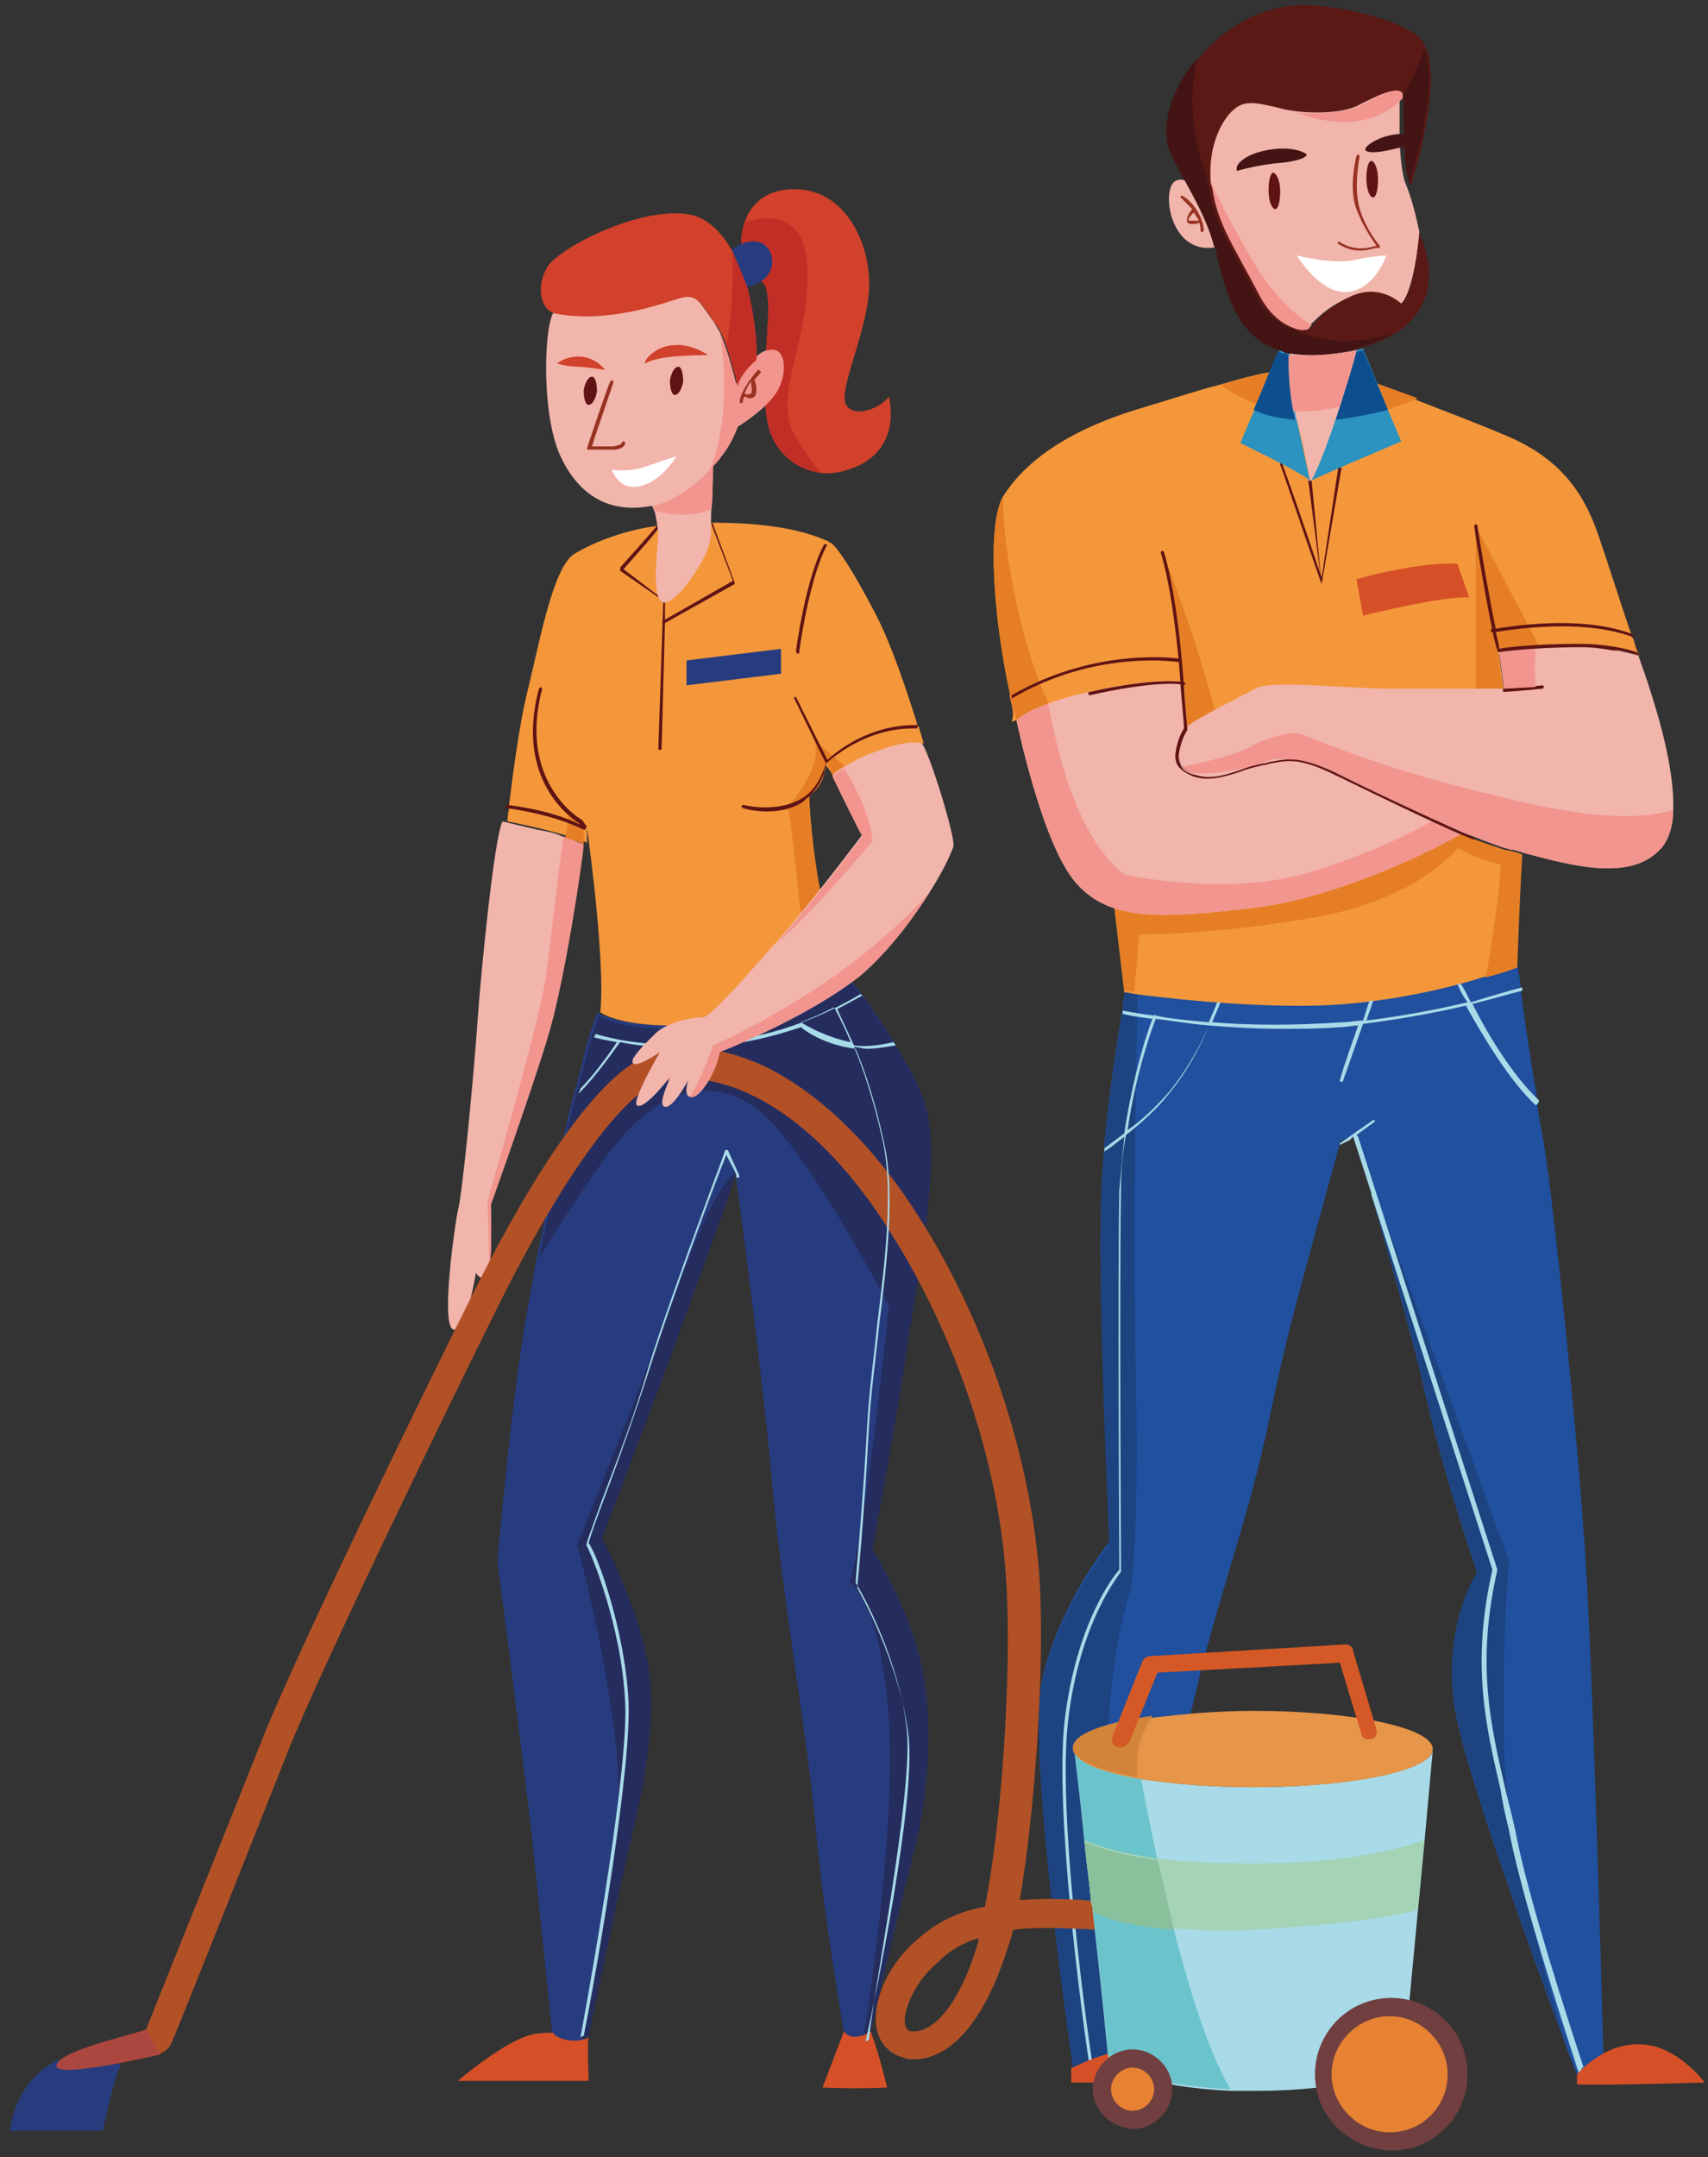<?xml version="1.0" encoding="utf-8"?>
<!-- Generator: Adobe Illustrator 28.1.0, SVG Export Plug-In . SVG Version: 6.00 Build 0)  -->
<svg version="1.1" id="Слой_1" xmlns="http://www.w3.org/2000/svg" xmlns:xlink="http://www.w3.org/1999/xlink" x="0px" y="0px"
	 viewBox="0 0 103 130" style="enable-background:new 0 0 103 130;" xml:space="preserve">
<rect x="0" y="0" width="103" height="130" fill="#333333" stroke="none"/>
<style type="text/css">
	.st0{fill:#F1B5AC;}
	.st1{fill:#F2958E;}
	.st2{fill:#20509E;}
	.st3{fill:#1D4380;}
	.st4{fill:#8A2F29;}
	.st5{fill:#273C7E;}
	.st6{fill:#252D5F;}
	.st7{fill:#F4973B;}
	.st8{fill:#E57E25;}
	.st9{fill:#A8DAE8;}
	.st10{fill:#D65027;}
	.st11{fill:#431413;}
	.st12{fill:#5A1915;}
	.st13{fill:#B25126;}
	.st14{fill:#AC473F;}
	.st15{fill:#6BC4CB;}
	.st16{fill:#E69549;}
	.st17{fill:#A4D3B6;}
	.st18{fill:#713F3F;}
	.st19{fill:#E78233;}
	.st20{fill:#601314;}
	.st21{fill:#983222;}
	.st22{fill:#FFFFFF;}
	.st23{fill:#2C92BF;}
	.st24{fill:#0D4F8E;}
	.st25{fill:#D3843B;}
	.st26{fill:#D55926;}
	.st27{fill:#D1412B;}
	.st28{fill:#C12E26;}
	.st29{fill:#8AC09C;}
</style>
<g>
	<g>
		<path class="st0" d="M85.6,14c0,0-0.3,3.7-1.2,4.4c0,0-1.1-1.2-2.9-0.5c-1.2,0.4-2,1.2-2.4,1.6c-0.2,0.2-0.3,0.4-0.3,0.4
			s-1.7,0.5-3.1-2.2c-1.4-2.6-2.5-4.1-2.8-6.4c0-0.3-0.1-0.6-0.1-0.9c0-1.8,0.8-3.3,1.4-3.9c0.7-0.7,1.4-0.5,2.7-0.1
			c0.3,0.1,0.7,0.1,1.1,0.2c0,0,0,0,0,0c1.3,0.1,3,0,3.8-0.4c1-0.6,2.5-1.3,2.6-0.7c0,0,0,0.1,0,0.2c0,0.4,0,1.3,0,2.2
			c0,1.1,0.1,2.3,0.3,3C85.2,12.1,85.4,13.1,85.6,14z"/>
		<path class="st1" d="M79.1,19.6c-0.2,0.2-0.3,0.4-0.3,0.4s-1.7,0.5-3.1-2.2c-1.4-2.6-2.5-4.1-2.8-6.4c0-0.3-0.1-0.6-0.1-0.9
			c0.8,1.8,2,4,3.1,5.8C76.7,17.5,77.7,18.7,79.1,19.6z"/>
		<path class="st1" d="M84.6,5.9c-0.8,0.9-2.8,2.2-6.4,0.9c1.3,0.1,3,0,3.8-0.4c1-0.6,2.5-1.3,2.6-0.7C84.6,5.7,84.6,5.8,84.6,5.9z"
			/>
	</g>
	<g>
		<path class="st0" d="M33,62.6c-1,3.3-3.4,10-3.4,10s0.1,2.8-0.1,3.9c0,0.1-0.1,0.2-0.1,0.3c-0.4,0.5-0.7-0.1-0.7-0.1
			s-0.6,3.8-1.4,3.4c-0.7-0.4,0.1-6.1,0.3-7.1c0.3-1,1-8.6,1.2-11.5c0.2-2.9,1-11,1.5-12c0,0,0.4,0.1,2.1,0.5
			c0.6,0.1,1.1,0.2,1.5,0.4c0.8,0.3,1.2,0.5,1.2,0.5C35.1,52.2,34,59.4,33,62.6z"/>
		<path class="st1" d="M33,62.6c-1,3.3-3.4,10-3.4,10s0.1,2.8-0.1,3.9c0-1.5-0.1-4-0.1-4.1c0-0.1,3-10.3,3.5-13.4
			c0.4-2.9,0.7-6.1,1.1-8.6c0.8,0.3,1.2,0.5,1.2,0.5C35.1,52.2,34,59.4,33,62.6z"/>
	</g>
	<path class="st2" d="M96.7,124l-1.3,0.8l-0.2,0.1l-0.1,0.1c0,0-0.3-0.7-0.7-1.8c-1.7-4.6-6.1-16.5-6.7-20.4c-0.7-4.9,1.4-8,1.4-8
		s-1.9-5.4-3.1-10.6c-0.7-3.2-2.3-8.7-3.3-12.2l0-0.1c-0.3-0.9-0.5-1.6-0.6-2.2v0c-0.2-0.8-0.4-1.3-0.4-1.3l-0.1,0l0,0l0,0l-0.2,0.1
		l-0.6,0.3c0,0,0,0.1,0,0.1c-3.1,11.3-3.1,11.2-4.3,16.8c-1.1,5.4-2.9,10.2-4.1,15.1c-0.6,2.5-2.1,8.6-3.4,13.9
		c-1.2,5.1-2.3,9.4-2.3,9.4l-0.8,0.1l-0.2,0l-1,0.2c0,0-2.7-18.3-1.9-22.9c0.9-4.6,4.1-8.6,4.1-8.6s-0.7-15-0.5-20.4
		c0-1.1,0.1-2.2,0.2-3.4c0-0.1,0-0.2,0-0.2c0.3-3.2,0.8-6.4,1.1-8.1c0-0.1,0-0.1,0-0.2c0.1-0.7,0.2-1.1,0.2-1.1s0.2,0,0.7,0.1
		c0.9,0.1,2.6,0.4,4.8,0.5c0.1,0,0.1,0,0.2,0c1.8,0.1,3.9,0.2,6,0.2c1,0,2-0.1,3-0.2c0.1,0,0.1,0,0.2,0c1.9-0.2,3.7-0.6,5.1-1
		c0.1,0,0.1,0,0.2,0c2.1-0.5,3.4-1,3.4-1s0.1,0.5,0.2,1.3c0,0.1,0,0.1,0,0.2c0.2,1.6,0.6,4.3,1,6.6c0,0.1,0,0.2,0,0.3
		c0.1,0.9,0.3,1.8,0.4,2.4c0.6,3.5,2.1,18.5,2.4,23.5C96,97.6,96.7,124,96.7,124z"/>
	<path class="st3" d="M69,114.9c-1.2,5.1-2.3,9.4-2.3,9.4l-0.8,0.1l-0.2,0l-1,0.2c0,0-2.7-18.3-1.9-22.9c0.9-4.6,4.1-8.6,4.1-8.6
		s-0.7-15-0.5-20.4c0-1.1,0.1-2.2,0.2-3.4c0-0.1,0-0.2,0-0.2c0.3-3.2,0.8-6.4,1.1-8.1c0-0.1,0-0.1,0-0.2c0.1-0.7,0.2-1.1,0.2-1.1
		s0.2,0,0.7,0.1c-0.1,4.4-0.3,14.3-0.1,23.4c0.2,9.5-0.3,12.5-0.3,12.5S64.7,106.3,69,114.9z"/>
	<path class="st4" d="M81.6,68.4L81.6,68.4L81.6,68.4C81.6,68.4,81.6,68.4,81.6,68.4z"/>
	<path class="st3" d="M94.4,123.1c-1.7-4.6-6.1-16.5-6.7-20.4c-0.7-4.9,1.4-8,1.4-8s-1.9-5.4-3.1-10.6c-0.7-3.2-2.3-8.7-3.3-12.2
		l0-0.1c-0.3-0.9-0.5-1.6-0.6-2.2l8.9,24.5c0,0-0.4,3.4-0.3,10.6C90.6,109.8,93,118.5,94.4,123.1z"/>
	<path class="st5" d="M55.4,99.7c0.9,3.4,0.7,8.1-0.3,11.9c-1,3.9-2.6,10.8-2.6,10.8c0,0-0.1,0-0.1,0.1c-0.1,0.1-0.2,0.1-0.3,0.1
		c0,0,0,0,0,0c-0.1,0-0.1,0-0.2,0.1c-0.8,0.3-1-0.2-1-0.2s-1.2-6.8-1.7-12.3c-0.5-5.5-2-13.8-2.6-20.4c-0.5-5.9-1.9-16.6-2.2-18.7
		c0-0.2,0-0.4,0-0.4s0,0.1-0.1,0.2c0,0,0,0,0,0c-0.4,1.1-2.3,6.3-3.5,9.7c-1.4,3.8-4.6,12.2-4.6,12.2s1.6,2.9,2.5,6.3
		c0.9,3.4,0.3,7.4-0.6,11.2c-0.9,3.8-2.7,12.5-2.7,12.5c-0.1,0-0.1,0-0.2,0.1c-0.1,0-0.1,0-0.2,0.1c0,0,0,0-0.1,0
		c-0.9,0.2-1.6-0.4-1.6-0.4s0,0,0-0.1c-0.1-0.9-0.7-6.8-1.2-11.6c-0.6-5.3-2.1-16.8-2.1-16.8s0.7-8.3,1.6-14
		c0.2-1.2,0.5-2.8,0.8-4.5c0.5-2.2,1-4.6,1.5-6.8c0.3-1.1,0.5-2.2,0.8-3.2c0-0.1,0.1-0.2,0.1-0.3c0.3-1.3,0.6-2.4,0.8-3.1
		c0-0.1,0-0.1,0.1-0.2c0.1-0.5,0.3-0.8,0.3-1c0,0,1.5,1.1,6.4,0.7c5.9-0.5,8.3-3.3,8.3-3.3s0-0.1-0.1-0.2c0,0,0,0,0,0
		s0.4,0.5,1.1,1.4l0.1,0.1c0.6,0.8,1.3,1.8,2,2.9c0,0,0.1,0.1,0.1,0.2c0.6,1,1.2,2,1.6,3c1.4,3.3-0.3,11-0.9,15.2
		c-0.6,4.2-2.1,12.2-2.1,12.2S54.5,96.3,55.4,99.7z"/>
	<path class="st6" d="M55.4,99.7c0.9,3.4,0.7,8.1-0.3,11.9c-1,3.9-2.6,10.8-2.6,10.8c0,0-0.1,0-0.1,0.1c-0.1,0.1-0.2,0.1-0.3,0.1
		c0,0,0,0,0,0c0.5-3.1,1.9-13.1,1.5-19c-0.5-7.1-2.3-8.2-2.3-8.2l-0.3,1c0.1-0.3,0.2-0.7,0.3-1.3c1-3.5,2.3-16.4,2.3-16.4
		s-4.2-8.1-7.2-11.2c-3-3-6.3-1.8-8.6,0.7c-1.6,1.7-3.9,5.4-5.3,7.6c0.5-2.2,1-4.6,1.5-6.8c0.3-1.1,0.5-2.2,0.8-3.2
		c0-0.1,0.1-0.2,0.1-0.3c0.3-1.3,0.6-2.4,0.8-3.1c0-0.1,0-0.1,0.1-0.2c0.1-0.5,0.3-0.8,0.3-1c0,0,1.5,1.1,6.4,0.7
		c5.9-0.5,8.3-3.3,8.3-3.3s0-0.1-0.1-0.2c0,0,0,0,0,0s0.4,0.5,1.1,1.4l0.1,0.1c0.6,0.8,1.3,1.8,2,2.9c0,0,0.1,0.1,0.1,0.2
		c0.6,1,1.2,2,1.6,3c1.4,3.3-0.3,11-0.9,15.2c-0.6,4.2-2.1,12.2-2.1,12.2S54.5,96.3,55.4,99.7z"/>
	<path class="st6" d="M40.9,80.5c-1.4,3.8-4.6,12.2-4.6,12.2s1.6,2.9,2.5,6.3c0.9,3.4,0.3,7.4-0.6,11.2c-0.9,3.8-2.7,12.5-2.7,12.5
		c-0.1,0-0.1,0-0.2,0.1c-0.1,0-0.1,0-0.2,0.1c0,0,0,0-0.1,0c0.8-3.5,2.4-11.1,2.3-15.5c-0.2-5.7-2.5-14.3-2.5-14.3
		s4.6-11.4,6.6-16.9c2-5.4,3-5.5,3-5.5C44,72,42.1,77.2,40.9,80.5z"/>
	<path class="st7" d="M49.8,46.1L49.8,46.1L49.8,46c0,0.2,0,0.3-0.1,0.5c0,0,0,0,0,0.1c-0.1,0.5-0.4,0.9-0.7,1.2c0,0,0,0,0,0
		c-0.1,0.1-0.2,0.2-0.2,0.2s0,0,0,0c0,0.3,0.1,2.3,0.5,4.8c0.4,2.3,1.2,4.7,1.4,5.4c0,0.1,0.1,0.2,0.1,0.2s-0.4,0.5-1.3,1.1
		c-1.3,0.8-3.5,1.9-7,2.2c-0.8,0.1-1.4,0.1-2,0.1c-3.3,0-4.3-0.8-4.3-0.8c0.3-2.8-0.6-9.7-0.8-11.1c0-0.1,0-0.2,0-0.2v0c0,0,0,0,0,0
		v1.1c0,0,0,0,0,0c-0.3-0.2-0.7-0.3-1.1-0.4c-1.6-0.5-3.7-0.9-3.7-0.9s0-0.3,0.1-0.8c0-0.1,0-0.1,0-0.2c0.2-1.6,0.6-4.8,1.1-6.8
		c0.7-2.8,1.5-7.4,2.8-8.3c1.3-0.8,3.3-1.5,5-1.7c0.1,0,0.1,0,0.2,0c0,0,0,0,0,0c1.1-0.1,2.2-0.2,3.1-0.2c0.1,0,0.1,0,0.2,0
		c4.2,0,6.1,0.8,6.8,1.1c0.1,0,0.1,0.1,0.1,0.1c0,0,0.1,0,0.1,0c0.4,0.3,1.3,1.6,2.7,4.3c1,1.9,2,5,2.5,6.6c0,0.1,0,0.1,0.1,0.2v0
		c0.2,0.6,0.3,1,0.3,1c-2.1,0.1-3.7,0.8-4.6,1.4c-0.5,0.3-0.8,0.5-0.8,0.6L49.8,46.1z"/>
	<path class="st8" d="M35.2,50.9c-0.3-0.2-0.7-0.3-1.1-0.4l0.2-1.5c0,0,0.8,0.2,0.9,1.1C35.2,50.3,35.2,50.6,35.2,50.9z"/>
	<path class="st8" d="M50.7,58.3c0,0.1,0.1,0.2,0.1,0.2s-0.4,0.5-1.3,1.1c-0.5-1.4-1.2-3.7-1.4-6.3c-0.4-4-0.6-4.7-0.6-4.7
		s2.2-2.3,1.6-4l2,1.7c-0.5,0.3-0.8,0.5-0.8,0.6l-0.4-0.8v0L49.8,46c0,0.2,0,0.3-0.1,0.5c0,0,0,0,0,0.1c-0.1,0.5-0.4,0.9-0.7,1.2
		c0,0,0,0,0,0c-0.1,0.1-0.2,0.2-0.2,0.2s0,0,0,0c0,0.3,0.1,2.3,0.5,4.8C49.7,55.1,50.5,57.6,50.7,58.3z"/>
	<path class="st7" d="M98.9,39.5c0,0-0.1,0-0.3-0.1c0,0-0.1,0-0.1,0c-0.2-0.1-0.6-0.2-1-0.2c-0.1,0-0.1,0-0.2,0
		c-0.7-0.1-1.5-0.2-2.4-0.2c-0.7,0-1.4,0-2,0.1c-1.4,0.1-2.5,0.3-2.5,0.3l0,0.1h0l0.3,2.2l0,0.1c0,0,0,0-0.1,0c-0.2,0-0.8,0-1.6,0
		c-1.4,0-3.4,0-5.5,0c-3.6,0-6.9-0.4-7.8,0c-0.5,0.2-1.5,0.8-2.5,1.3c-0.7,0.4-1.3,0.7-1.5,0.9c0,0-0.1,0.1-0.1,0.1
		c-0.1,0.1-0.3,0.5-0.4,1v0c-0.2,0.8-0.1,1.8,1.1,1.8c0.1,0,0.2,0,0.3,0c0,0,0,0,0,0c0.4,0,0.8-0.1,1.1-0.1c0,0,0,0,0,0
		c1.3-0.2,2.5-0.6,2.9-0.8c0,0,0,0,0,0c0.1,0,0.1,0,0.1,0s0,0,0.1,0c0,0,0,0,0,0c0.2,0,0.7,0,1.3,0.1c0.1,0,0.2,0,0.3,0
		c0.5,0.1,1,0.2,1.4,0.4c0.8,0.3,3.1,1.5,5.5,2.6c1.2,0.6,2.4,1.1,3.5,1.5c0.8,0.3,1.4,0.5,2,0.7c0.3,0.1,0.6,0.2,0.8,0.2
		c-0.2,3.5-0.3,6.8-0.3,6.8s-0.7,0.3-1.9,0.6c-2.2,0.7-6.1,1.6-10,1.7c-4.7,0.1-9.4-0.5-11-0.7c-0.4-0.1-0.6-0.1-0.6-0.1l-0.6-5.1
		c0,0,0,0,0.3-2.5v0c0.1-0.5,0.2-1.2,0.3-2c0.6-4.5,3-8.7,3-8.7s-1-0.3-4.2,0.4c-1.3,0.3-2.6,0.6-3.5,0.9c-1.3,0.4-2.1,0.7-2.1,0.7
		C61.2,43,61,42.5,60.9,42c0-0.1,0-0.1,0-0.2c-1-4.6-1.4-10.2-0.4-11.9c0,0,0,0,0,0c0,0,0,0,0,0c1.2-1.9,3.6-3.9,8.3-5.3
		c2-0.6,3.5-1.1,4.7-1.4c1.7-0.5,2.9-0.8,4-0.9l3.8,0.3c0,0,1.9,0.7,4.1,1.5c1.8,0.7,3.9,1.5,5.3,2.1c3.2,1.3,4.7,3.3,5.6,5.8
		c0.6,1.7,1.5,4.6,2.1,6.3c0,0.1,0,0.1,0.1,0.2v0c0.1,0.4,0.2,0.7,0.3,0.9C98.8,39.4,98.9,39.5,98.9,39.5z"/>
	<path class="st8" d="M85.5,24c-5.9,2.6-10.3,0.3-11.9-0.8c1.7-0.5,2.9-0.8,4-0.9l3.8,0.3C81.4,22.5,83.3,23.2,85.5,24z"/>
	<path class="st8" d="M63.4,42.7c-1.3,0.4-2.1,0.7-2.1,0.7C61.2,43,61,42.5,60.9,42c0-0.1,0-0.1,0-0.2c-1-4.6-1.4-10.2-0.4-11.9
		c0,0,0,0,0,0C60.4,33,61.7,39.5,63.4,42.7z"/>
	<path class="st8" d="M91.8,51.5c-0.2,3.5-0.3,6.8-0.3,6.8s-0.7,0.3-1.9,0.6c0.4-2.2,0.9-5.7,0.9-6.8c0,0-1.4-0.3-2.6-1
		c0,0-2.3,3.1-8.7,4.2c-6.4,1.1-10.5,1-10.5,1l-0.3,3.5c-0.4-0.1-0.6-0.1-0.6-0.1l-0.6-5.1c0,0,0,0,0.3-2.5v0
		c5-0.5,15.6-1.4,15.9-1.4c0.1,0,0.9-0.8,1.8-1.7c1.2,0.6,2.4,1.1,3.5,1.5c0.8,0.3,1.4,0.5,2,0.7C91.3,51.3,91.6,51.4,91.8,51.5z"/>
	<path class="st8" d="M89,41.6c0-0.9,0-2,0-3.2c0-4,0-6.7,0-6.7l3.8,7.2c-1.4,0.1-2.5,0.3-2.5,0.3l0,0.1h0l0.3,2.2l0,0.1
		c0,0,0,0-0.1,0C90.4,41.6,89.8,41.6,89,41.6z"/>
	<path class="st8" d="M70.2,33.6c0.2,0.2,2.7,7.2,3.2,9.9l-3.2,2.1l1.4-1.7c0,0-0.1-2.2-0.4-4.8C70.7,36.6,70.2,33.6,70.2,33.6z"/>
	<g>
		<path class="st9" d="M92.8,66.3c-1.6-1.5-3.1-4-4-5.8c1.2-0.3,2.2-0.6,3-0.8c0-0.1,0-0.1,0-0.2c-0.8,0.2-1.8,0.5-3.1,0.9
			c-0.2-0.4-0.4-0.8-0.6-1.1c-0.1,0-0.1,0-0.2,0c0.1,0.3,0.3,0.7,0.6,1.1c-1.7,0.4-3.7,0.8-6.1,1.1c0.2-0.6,0.4-1.1,0.4-1.2
			c-0.1,0-0.1,0-0.2,0c-0.1,0.2-0.2,0.6-0.4,1.2c-0.4,0-0.8,0.1-1.2,0.1c-2.9,0.2-5.6,0.2-7.9,0c0.2-0.5,0.4-0.9,0.5-1.2
			c-0.1,0-0.1,0-0.2,0c-0.1,0.3-0.3,0.7-0.5,1.2c-1.2-0.1-2.3-0.2-3.2-0.4c0,0-0.1-0.1-0.1,0c0,0,0,0,0,0c-0.8-0.1-1.4-0.2-1.9-0.3
			c0,0.1,0,0.1,0,0.2c0.4,0.1,1,0.2,1.8,0.3c-0.3,0.7-1.2,3.5-1.7,6.9c-0.4,0.3-0.8,0.6-1.2,0.9c0,0.1,0,0.2,0,0.2
			c0.3-0.2,0.7-0.5,1.2-0.9c-0.1,1-0.2,2.1-0.3,3.2c-0.1,5.3,0,22.1,0,22.9c-0.3,0.3-2.6,3.2-3.3,9.1c-0.6,5.4,1,17.5,1.5,20.8
			l0.2,0c-0.5-3.2-2.1-15.3-1.5-20.7c0.7-6.2,3.2-9,3.2-9.1c0,0,0,0,0-0.1c0-0.2-0.1-17.5,0-22.9c0-1.2,0.1-2.3,0.3-3.3
			c0.9-0.7,1.9-1.6,2.6-2.5c1-1.2,1.9-2.8,2.4-4.1c1.3,0.1,2.8,0.2,4.3,0.2c1.2,0,2.4,0,3.6-0.1c0.4,0,0.8-0.1,1.1-0.1
			c-0.3,0.9-0.8,2.2-1.1,3.3c0,0,0,0.1,0.1,0.1c0,0,0,0,0,0c0,0,0.1,0,0.1-0.1c0.3-0.8,0.8-2.3,1.2-3.4c2.4-0.3,4.5-0.7,6.2-1.1
			c1,1.8,2.6,4.5,4.2,6C92.8,66.5,92.8,66.4,92.8,66.3z M70.5,65.8c-0.7,0.8-1.6,1.7-2.5,2.3c0.5-3.5,1.5-6.2,1.7-6.7
			c0.9,0.1,2,0.3,3.2,0.4C72.4,63,71.5,64.6,70.5,65.8z"/>
		<path class="st9" d="M95.4,124.8l-0.2,0.1c0-0.1-0.1-0.2-0.1-0.3c-2.2-6.8-3.6-11.6-4.1-14.3c-0.2-0.8-0.4-1.7-0.5-2.4
			c-0.9-3.9-1.8-7.6-0.5-13.3l-7.3-22.6l0-0.1l-1.1-3.4l0,0c0,0,0,0,0,0l-0.2,0.2L80.8,69c0,0,0,0,0,0c0,0,0,0,0,0c0,0,0,0,0,0
			c0,0,0-0.1,0-0.1l2-1.4c0,0,0.1,0,0.1,0c0,0,0,0.1,0,0.1l-1.1,0.8c0,0,0,0,0.1,0.1l8.4,26.1c0,0,0,0,0,0
			c-1.3,5.7-0.4,9.4,0.5,13.3c0.2,0.8,0.4,1.6,0.6,2.5c0.5,2.7,1.9,7.5,4.1,14.2C95.3,124.6,95.4,124.7,95.4,124.8z"/>
	</g>
	<path class="st5" d="M3.9,124c-1,0.3-2.9,1.5-3.3,4.4h5.6c0,0,0.6-3,1.1-4L3.9,124z"/>
	<path class="st0" d="M88.2,50.2c-0.6,0.4-6.9,3.8-12.5,4.5c-5.9,0.7-8.9,0.8-10.9-1.6c-2-2.4-3.5-9.7-3.5-9.7s0.3-0.4,1.9-1
		c0.6-0.2,1.4-0.5,2.5-0.7c3.8-0.9,5.7-0.6,5.7-0.6c0,0.7,0.1,1.7,0.2,2.7c-0.3,0.4-1.3,2.8,0.7,2.8c1.9,0,4.6-0.9,4.6-0.9
		s1.6,0,3.1,0.6c0,0,0,0,0,0c0.9,0.4,3.7,1.8,6.5,3.1C87,49.7,87.7,50,88.2,50.2z"/>
	<path class="st0" d="M100.9,48.8c0,1-0.3,1.9-0.8,2.4c-1.8,1.9-5.2,1-8.2,0.2c-0.3-0.1-0.6-0.2-0.8-0.2c-0.8-0.2-1.7-0.6-2.8-1
		c-3.2-1.4-7.2-3.4-8.3-3.9c0,0,0,0,0,0c0,0,0,0,0,0c-1.5-0.6-3.1-0.6-3.1-0.6s-2.6,1-4.6,0.9c-0.5,0-0.8-0.2-1-0.4
		c-0.5-0.7,0.1-2.1,0.3-2.4c0.3-0.4,3.2-1.8,4.1-2.3c0.9-0.5,4.2-0.1,7.8,0c3.6,0,7.2,0,7.2,0l0-0.1v0l-0.3-2.2c0,0,1-0.1,2.2-0.2
		c0.7-0.1,1.5-0.1,2.2-0.1c2.1,0,3.9,0.6,4,0.6v0C99.8,42.3,101,46.1,100.9,48.8z"/>
	<path class="st10" d="M33.4,122.6c0,0,0,0,0-0.1c-0.4,0-0.8,0-1.3,0.1c-1.7,0.4-4.5,2.8-4.5,2.8l7.9,0c0,0-0.1-2.4,0-2.6
		C34.3,123.3,33.4,122.6,33.4,122.6z"/>
	<path class="st10" d="M50.9,122.4l-1.3,3.4c0,0,1.9,0.1,3.9,0c0,0-0.5-2.1-1-3.4c0,0,0,0-0.1,0.1C51.2,123.1,50.9,122.4,50.9,122.4
		z"/>
	<path class="st0" d="M70.9,10.9c-0.9,0.4-0.4,4.5,2.4,4c-0.4-1.5-1.2-2.9-1.8-4C71.3,10.8,71.1,10.8,70.9,10.9z"/>
	<path class="st11" d="M74.6,10.3c-0.2-0.4,0.6-1.1,2.1-1.3c1.5-0.2,2.1,0.3,2.1,0.3s0.1,0.3-1.4,0.5C75.9,9.9,74.6,10.3,74.6,10.3z
		"/>
	<path class="st11" d="M82.4,9.1c-0.4-0.2,1.1-1.2,2.5-1v0.7C85,8.7,82.9,9.4,82.4,9.1z"/>
	<path class="st10" d="M64.7,124.6c0,0,2.2-1.2,4.2-1.1c2,0.1,2.8,2,2.8,2l-7.1,0V124.6z"/>
	<path class="st10" d="M95.1,125c0,0,1.6-1.9,3.8-1.8c2.2,0,3.9,2.3,3.9,2.3s-7.1,0.2-7.7,0.1V125z"/>
	<path class="st12" d="M85.6,14c0.7,1.8,1.1,3.9-0.9,5.7c-0.2,0.2-0.4,0.3-0.6,0.4c-0.6,0.4-1.4,0.7-2.2,0.9
		c-1.4,0.4-2.9,0.5-4.1,0.3c-0.1,0-0.2,0-0.3-0.1c-0.1,0-0.2-0.1-0.3-0.1c-0.2-0.1-0.3-0.1-0.5-0.2c-1.9-0.9-2.6-2.9-3.2-5.4
		c0-0.2-0.1-0.5-0.2-0.7c-0.4-1.5-1.2-2.9-1.8-4c-0.3-0.5-0.5-0.9-0.7-1.3c-0.7-1.3-0.5-3.6,1.5-6h0c0,0,0,0,0,0
		c2-2.3,4.1-3.1,6.2-3.2C80.5,0.3,83.7,1,85.3,2c0.3,0.2,0.5,0.5,0.7,0.9c0.6,1.5,0.1,4-0.1,5.1c-0.1,0.6-0.3,1.4-0.5,2.1
		c-0.2,0.6-0.3,1.1-0.3,1.1c-0.5-1.5-0.3-4.8-0.4-5.4C84.5,5,83,5.8,82,6.3c-1,0.6-3.5,0.6-4.9,0.2c-1.3-0.3-2-0.5-2.7,0.1
		c-0.7,0.6-1.5,2.1-1.4,4.1v0c0,0.2,0,0.4,0.1,0.6c0.3,2.2,1.4,3.7,2.8,6.4c0.7,1.4,1.6,1.9,2.2,2.1c0,0,0,0,0,0
		c0.5,0.2,0.9,0,0.9,0s0.9-1.3,2.6-2c1.7-0.7,2.9,0.5,2.9,0.5C85.3,17.7,85.6,14,85.6,14z"/>
	<polygon class="st5" points="41.4,39.8 41.4,41.3 47.1,40.6 47.1,39.1 	"/>
	<path class="st10" d="M81.8,34.9l0.4,2.2c0,0,4.8-1.2,6.4-1.1l-0.7-2C87.8,33.9,85.4,33.9,81.8,34.9z"/>
	<g>
		<path class="st13" d="M55.1,124.1c-0.2,0-0.4,0-0.6-0.1c-0.8-0.2-1.4-0.8-1.6-1.6c-0.4-1.6,0.6-4,2.4-5.5c1.2-1.1,2.5-1.7,4.1-2
			c1-5.1,1.6-13.8,1.3-19.3C60.3,88,57.4,79.7,53,73.2c-4.8-7.1-10.2-9-13.4-7.9c-2.2,0.8-6,6.1-9.9,14.1
			c-2.1,4.2-10.3,21-12.4,26.3c-2.1,5.3-6.9,17.4-7,17.5c-0.2,0.4-0.7,0.7-1.1,0.5c-0.4-0.2-0.7-0.7-0.5-1.1c0-0.1,4.9-12.2,7-17.5
			c2.1-5.4,10.4-22.3,12.5-26.5c3-6.1,7.4-13.7,10.9-15c2.1-0.8,4.7-0.5,7.3,0.8c2.9,1.5,5.7,4.1,8.2,7.7c4.6,6.7,7.6,15.4,8.1,23.2
			c0.3,5.4-0.3,13.9-1.2,19.2c1.4-0.1,3.1-0.1,5,0.1c0.5,0,0.8,0.4,0.8,0.9c0,0.5-0.4,0.8-0.9,0.8c-2.2-0.1-3.9-0.2-5.3,0
			c-0.1,0.4-0.2,0.7-0.3,1C58.9,123.3,56.4,124.1,55.1,124.1z M59,116.8c-1,0.3-1.8,0.8-2.5,1.5c-1.5,1.3-2.1,3.1-1.9,3.8
			c0.1,0.2,0.2,0.3,0.3,0.3c1.2,0.2,2.9-1.3,4.1-5.4C59,116.9,59,116.8,59,116.8z"/>
	</g>
	<path class="st14" d="M8.8,122.3c-0.7,0.3-5.4,1.3-5.4,2.2c0,0.8,6.3-0.7,6.3-0.7L8.8,122.3z"/>
	<path class="st9" d="M86.4,105.5l-0.5,5.5l-0.4,4.2l-0.8,8.5c0,1.3-4,2.3-8.9,2.3c-0.5,0-1,0-1.6,0c-4.2-0.2-7.4-1.1-7.4-2.3
		c0,0-0.4-4.1-0.9-8.5c0-0.2,0-0.3-0.1-0.5c-0.1-1.3-0.3-2.5-0.4-3.7c-0.3-3-0.6-5.4-0.6-5.4c0.2,0.6,1.7,1.2,4,1.6
		c1.9,0.3,4.2,0.5,6.8,0.5C81.4,107.7,86.2,106.7,86.4,105.5z"/>
	<path class="st15" d="M74.2,125.9c-4.2-0.2-7.4-1.1-7.4-2.3c0,0-0.4-4.1-0.9-8.5c0-0.2,0-0.3-0.1-0.5c-0.1-1.3-0.3-2.5-0.4-3.7
		c-0.3-3-0.6-5.4-0.6-5.4c0.2,0.6,1.7,1.2,4,1.6C69.9,113.1,71.9,122,74.2,125.9z"/>
	<path class="st16" d="M86.4,105.4c0,1.3-4.8,2.3-10.8,2.3c-2.6,0-5-0.2-6.9-0.5c-2.2-0.4-3.6-0.9-3.9-1.6c0-0.1,0-0.1,0-0.2
		c0-0.8,1.9-1.5,4.8-1.9c1.7-0.2,3.8-0.4,6-0.4C81.5,103.1,86.4,104.1,86.4,105.4z"/>
	<path class="st17" d="M85.9,110.9l-0.4,4.2c-1.5,0.4-4.6,0.9-10.1,1.2c-1.8,0.1-3.3,0-4.6-0.1c-2.4-0.2-4-0.6-4.9-1.1
		c0-0.2,0-0.3-0.1-0.5c-0.1-1.3-0.3-2.5-0.4-3.7c0.9,0.4,2.3,0.8,4.4,1.1c1.5,0.2,3.5,0.3,5.8,0.3C80.9,112.3,84.2,111.5,85.9,110.9
		z"/>
	<path class="st18" d="M79.3,125c0-2.5,2-4.6,4.6-4.6c2.5,0,4.6,2,4.6,4.6c0,2.5-2,4.6-4.6,4.6C81.3,129.5,79.3,127.5,79.3,125z"/>
	<path class="st19" d="M83.8,128.5c-1.9,0-3.5-1.6-3.5-3.5c0-1.9,1.6-3.5,3.5-3.5c1.9,0,3.5,1.6,3.5,3.5
		C87.3,126.9,85.8,128.5,83.8,128.5z"/>
	<path class="st18" d="M65.9,125.9c0-1.3,1.1-2.4,2.4-2.4c1.3,0,2.4,1.1,2.4,2.4c0,1.3-1.1,2.4-2.4,2.4
		C67,128.2,65.9,127.2,65.9,125.9z"/>
	<path class="st19" d="M68.3,127.2c-0.7,0-1.3-0.6-1.3-1.3c0-0.7,0.6-1.3,1.3-1.3c0.7,0,1.3,0.6,1.3,1.3
		C69.6,126.6,69,127.2,68.3,127.2z"/>
	<g>
		<path class="st20" d="M49.9,32.8c-1.1,2-1.7,6.4-1.7,6.5c0,0,0,0.1-0.1,0.1h0c0,0-0.1-0.1-0.1-0.1c0-0.2,0.6-4.5,1.7-6.5
			C49.8,32.8,49.9,32.8,49.9,32.8z"/>
	</g>
	<g>
		<path class="st20" d="M40.1,36.2l0,1.1l0,0.2l-0.2,7.6c0,0,0,0.1-0.1,0.1c0,0,0,0,0,0c0,0-0.1,0-0.1-0.1l0.3-8.9l-2.6-1.8
			c0,0,0,0,0-0.1c0,0,0,0,0-0.1c0.7-0.8,1.8-2,2.2-2.5c0.1,0,0.1,0,0.2,0c-0.3,0.5-1.5,1.8-2.2,2.6L40.1,36.2
			C40.1,36.2,40.1,36.2,40.1,36.2z"/>
	</g>
	<g>
		<path class="st20" d="M40,37.6C40,37.6,39.9,37.6,40,37.6c-0.1-0.1-0.1-0.1,0-0.2l4.2-2.4l-1.3-3.4c0,0,0-0.1,0-0.1
			c0,0,0.1,0,0.1,0.1l1.3,3.5c0,0,0,0.1,0,0.1L40,37.6C40,37.6,40,37.6,40,37.6z"/>
	</g>
	<path class="st9" d="M54.7,104.4c-0.4-4.3-2.8-8.6-3.1-9c0-0.4,0.4-4.2,0.7-9.6c0.1-1.9,0.4-4,0.6-6c0.5-4,1-8.2,0.3-11.2
		c-0.5-2.2-1.1-4.1-1.7-5.5c0.3,0,0.5,0.1,0.8,0.1c0.5,0,1.1-0.1,1.7-0.2c0-0.1-0.1-0.1-0.1-0.2c-0.9,0.2-1.7,0.3-2.4,0.2
		c-0.5-1.1-0.9-1.9-1-2.2c0.6-0.3,1.1-0.6,1.5-0.8l-0.1-0.1c-1.5,0.9-4.2,2.3-7.8,2.8c-4.1,0.6-6.9,0-8.2-0.4c0,0.1,0,0.1-0.1,0.2
		c0.3,0.1,0.8,0.2,1.4,0.3c-0.2,0.3-1.2,1.8-2.2,2.8c0,0.1-0.1,0.2-0.1,0.3c1.2-1.2,2.4-3,2.5-3.1c0.9,0.2,2,0.3,3.4,0.3
		c1,0,2.1-0.1,3.4-0.2c1.5-0.2,2.9-0.6,4.1-1c0.2,0.2,1.5,1.1,3.3,1.3c0.6,1.4,1.2,3.3,1.7,5.6c0.7,3,0.2,7.2-0.3,11.2
		c-0.2,2-0.5,4.1-0.6,6c-0.3,5.7-0.7,9.6-0.7,9.6c0,0,0,0,0,0.1c0,0,2.6,4.5,3.1,9c0.4,4-2,15.7-2.6,18.3c0.1,0,0.1,0,0.2-0.1
		C52.7,119.8,55,108.4,54.7,104.4z M48.3,61.6c0.8-0.3,1.4-0.6,2-0.9c0.1,0.2,0.5,0.9,1,2.1C49.8,62.5,48.6,61.8,48.3,61.6z"/>
	<g>
		<path class="st9" d="M44.6,70.9C44.6,71,44.6,71,44.6,70.9c-0.1,0.1-0.2,0.1-0.2,0c0,0,0-0.1,0-0.1c0,0,0,0,0,0
			c-0.1-0.3-0.4-0.8-0.6-1.2c-0.5,1.2-3.2,8.4-4.6,12.8c-0.9,2.8-2,5.9-2.8,8c-0.5,1.3-0.9,2.5-0.9,2.6c0.5,0.6,2.2,5.3,2.4,9.5
			c0.2,4-1.9,16.2-2.7,20.2c-0.1,0-0.1,0-0.2,0.1c0.7-3.8,2.9-16.2,2.7-20.2c-0.2-4.6-2.1-9.1-2.3-9.4c0,0,0,0,0,0
			c-0.1-0.1,0-0.3,0.9-2.8c0.8-2.1,2-5.2,2.8-8c1.5-4.8,4.6-12.9,4.6-13c0,0,0-0.1,0.1-0.1c0,0,0.1,0,0.1,0
			C44,69.6,44.5,70.6,44.6,70.9z"/>
	</g>
	<g>
		<path class="st20" d="M79.7,35.2C79.7,35.2,79.6,35.2,79.7,35.2c-1-2.8-2.4-7-2.5-7.2c0,0,0-0.1,0-0.1c0,0,0.1-0.1,0.1,0
			c0,0,0.1,0.1,2.4,6.9l1-6.6c0,0,0-0.1,0.1-0.1c0,0,0.1,0.1,0.1,0.1L79.7,35.2C79.8,35.2,79.8,35.2,79.7,35.2
			C79.7,35.2,79.7,35.2,79.7,35.2z"/>
	</g>
	<g>
		<path class="st20" d="M79.7,35.2C79.7,35.2,79.6,35.2,79.7,35.2L78.9,29c0,0,0-0.1,0.1-0.1c0,0,0.1,0,0.1,0.1L79.7,35.2
			C79.8,35.2,79.8,35.2,79.7,35.2C79.7,35.2,79.7,35.2,79.7,35.2z"/>
	</g>
	<g>
		<path class="st20" d="M90.7,41.7C90.6,41.7,90.6,41.6,90.7,41.7c-0.1-0.1-0.1-0.2,0-0.2c0,0,1.5-0.1,2.3-0.2c0,0,0.1,0,0.1,0.1
			c0,0,0,0.1-0.1,0.1C92.2,41.6,90.7,41.7,90.7,41.7C90.7,41.7,90.7,41.7,90.7,41.7z"/>
	</g>
	<path class="st21" d="M71.3,11.8c0,0-0.1,0-0.1,0c0,0,0,0.1,0,0.1c0,0,0.3,0.3,0.7,0.7c0,0,0,0,0,0c-0.1,0.1-0.4,0.5-0.3,0.8
		c0.1,0.1,0.2,0.1,0.3,0.1c0.2,0,0.3,0,0.4-0.1c0.1,0.2,0.1,0.3,0.1,0.5c0,0,0,0.1,0.1,0.1c0,0,0,0,0,0c0,0,0.1-0.1,0.1-0.1
		C72.5,12.6,71.4,11.8,71.3,11.8z M71.7,13.3c-0.1-0.1,0.1-0.3,0.3-0.5c0.1,0.2,0.2,0.3,0.3,0.5C72.1,13.3,71.8,13.3,71.7,13.3z"/>
	<g>
		<path class="st21" d="M82,15.1c-0.4,0-0.8-0.1-1.3-0.4c0,0-0.1-0.1,0-0.1c0,0,0.1-0.1,0.1,0c1,0.6,1.9,0.3,2.2,0.2
			c-0.2-0.3-0.8-1.1-1.2-2.2c-0.5-1.3,0-3.2,0-3.2c0,0,0.1-0.1,0.1-0.1c0,0,0.1,0.1,0.1,0.1c0,0-0.4,1.9,0,3.2
			c0.4,1.3,1.2,2.2,1.2,2.2c0,0,0,0,0,0.1c0,0,0,0.1,0,0.1C83.1,14.8,82.7,15.1,82,15.1z"/>
	</g>
	<path class="st22" d="M78.2,15.4c0.1,0,1.9,0.5,3.3,0.3c1.4-0.3,2.1-0.3,2.1-0.3s-0.7,2.1-2.4,2.2C79.6,17.7,78.2,15.4,78.2,15.4z"
		/>
	<path class="st20" d="M77.2,11.5c0,0.6-0.1,1.1-0.3,1.1c-0.2,0-0.4-0.5-0.4-1.1c0-0.6,0.1-1.1,0.3-1.1C77,10.5,77.2,10.9,77.2,11.5
		z"/>
	<path class="st20" d="M83.1,10.8c0,0.6-0.1,1.1-0.3,1.1c-0.2,0-0.4-0.5-0.4-1.1c0-0.6,0.1-1.1,0.3-1.1
		C82.9,9.7,83.1,10.2,83.1,10.8z"/>
	<g>
		<path class="st20" d="M65.7,41.9C65.7,41.9,65.6,41.8,65.7,41.9c-0.1-0.1-0.1-0.2,0-0.2c4-0.9,5.6-0.6,5.7-0.6
			c0,0,0.1,0.1,0.1,0.1c0,0-0.1,0.1-0.1,0.1C71.3,41.2,69.7,41,65.7,41.9C65.7,41.9,65.7,41.9,65.7,41.9z"/>
	</g>
	<g>
		<path class="st20" d="M71.2,39.8C71.2,39.8,71.2,39.8,71.2,39.8c0,0.1-0.1,0.1-0.1,0.1c-0.1,0-5-0.8-10.1,2.2c0-0.1,0-0.1,0-0.2
			c5.2-3,10.2-2.2,10.2-2.2C71.1,39.7,71.1,39.7,71.2,39.8C71.2,39.7,71.2,39.8,71.2,39.8z"/>
	</g>
	<g>
		<path class="st20" d="M98.5,38.4c-3.2-1.2-7.7-0.4-8.4-0.3c-0.1,0-0.1,0-0.1,0c0,0-0.1,0-0.1-0.1c0,0,0,0,0,0c0,0,0,0,0,0
			c0,0,0-0.1,0.1-0.1c0,0,0,0,0.1,0c0.7-0.1,5.1-0.9,8.3,0.3C98.5,38.3,98.5,38.3,98.5,38.4z"/>
	</g>
	<g>
		<path class="st20" d="M35.3,50C35.3,50,35.3,50,35.3,50C35.3,50,35.2,50,35.3,50c-0.1,0-0.1,0-0.1,0c-1.6-0.8-3.8-1.2-4.7-1.3
			c0-0.1,0-0.1,0-0.2c0.9,0.1,2.9,0.4,4.5,1.2l-0.1-0.1c-0.3-0.2-3.9-2.5-2.4-8.1c0,0,0.1-0.1,0.1-0.1c0,0,0.1,0.1,0.1,0.1
			c-1.5,5.6,2.3,7.9,2.4,7.9c0,0,0,0,0,0l0.2,0.3l0,0v0l0.1,0.1C35.3,49.9,35.3,50,35.3,50z"/>
	</g>
	<path class="st20" d="M55.3,43.9c-3.2-0.1-5.3,2-5.5,2.1c0,0,0,0,0,0.1c0,0,0,0,0,0c0,0.1-0.1,0.3-0.1,0.4c0,0,0,0,0,0.1
		c-0.2,0.5-0.4,0.8-0.7,1.2c0,0,0,0,0,0c-0.1,0.1-0.2,0.2-0.2,0.2c-0.2,0.1-0.3,0.3-0.5,0.4c-0.7,0.4-1.4,0.5-2.1,0.5
		c-0.8,0-1.4-0.2-1.4-0.2c0,0-0.1-0.1-0.1-0.1c0,0,0.1-0.1,0.1-0.1c0,0,1.9,0.5,3.4-0.3c0.8-0.4,1.3-1.2,1.6-2.2l-1.9-3.9
		c0,0,0-0.1,0-0.1c0,0,0.1,0,0.1,0l1.9,3.8c0.4-0.4,2.5-2.2,5.5-2.1C55.3,43.8,55.3,43.9,55.3,43.9z"/>
	<path class="st23" d="M79,29c0,0-0.1-0.1-0.2-0.2c-0.9-0.6-4-2.1-4-2.1s0.4-1,0.9-2.1c0.7-1.6,1.4-3.5,1.5-3.5h0
		c0.1,0,0.2,0.1,0.3,0.1c0.1,0,0.2,0,0.3,0.1c0,0.5,0,2.4,0.4,3.9c0,0,0,0,0,0.1C78.6,27.1,79,29,79,29z"/>
	<path class="st23" d="M84.5,26.6c-1.4,0.6-5.2,2.2-5.5,2.4c0.2-0.1,0.9-1.9,1.5-3.8c0.5-1.5,1-3.2,1.3-4.1l0,0l0.4-0.1l1.5,3.7
		L84.5,26.6z"/>
	<path class="st11" d="M84,20.1c-0.6,0.4-1.4,0.7-2.2,0.9c-1.4,0.4-2.9,0.5-4.1,0.3c-0.1,0-0.2,0-0.3-0.1c-0.1,0-0.2-0.1-0.3-0.1
		c-0.2-0.1-0.3-0.1-0.5-0.2c-1.9-0.9-2.6-2.9-3.2-5.4c0-0.2-0.1-0.5-0.2-0.7c-0.4-1.5-1.2-2.9-1.8-4c-0.3-0.5-0.5-0.9-0.7-1.3
		c-0.7-1.3-0.5-3.6,1.5-6c-0.5,2.1-0.4,4.6,0.6,7.2v0c0,0.2,0,0.4,0.1,0.6c0.3,2.2,1.4,3.7,2.8,6.4c0.7,1.4,1.6,1.9,2.2,2.1
		c0,0,0,0,0,0C79.1,20.5,81.4,20.9,84,20.1z"/>
	<path class="st11" d="M85.8,7.9c-0.1,0.6-0.3,1.4-0.5,2.1c-0.2,0.6-0.3,1.1-0.3,1.1c-0.5-1.5-0.3-4.8-0.4-5.4
		c0.5-0.8,1-1.8,1.3-2.8C86.5,4.3,86,6.8,85.8,7.9z"/>
	<path class="st24" d="M78.1,25.3c-1.1-0.1-1.9-0.3-2.5-0.6c0.7-1.6,1.4-3.5,1.5-3.5h0c0.1,0,0.2,0.1,0.3,0.1c0.1,0,0.2,0,0.3,0.1
		C77.7,21.8,77.7,23.7,78.1,25.3z"/>
	<path class="st24" d="M83.7,24.7c-1.2,0.3-2.3,0.5-3.2,0.6c0.5-1.5,1-3.2,1.3-4.1l0,0l0.4-0.1L83.7,24.7z"/>
	<path class="st25" d="M68.6,107.1c-2.2-0.4-3.6-0.9-3.9-1.6c0-0.1,0-0.1,0-0.2c0-0.8,1.9-1.5,4.8-1.9
		C68.6,104.7,68.5,106.1,68.6,107.1z"/>
	<g>
		<path class="st26" d="M67.6,105.3c-0.1,0-0.1,0-0.2,0c-0.3-0.1-0.4-0.4-0.3-0.7l1.8-4.5c0.1-0.2,0.3-0.3,0.5-0.3l11.7-0.7
			c0.2,0,0.5,0.1,0.5,0.4l1.4,4.7c0.1,0.3-0.1,0.6-0.3,0.6c-0.3,0.1-0.6-0.1-0.6-0.3l-1.3-4.3l-11,0.6l-1.7,4.2
			C68,105.1,67.8,105.3,67.6,105.3z"/>
	</g>
	<g>
		<path class="st0" d="M57.5,51c-0.1,0.3-0.5,1.3-1.4,2.7c-1,1.6-2.4,3.5-4.1,5c-3.2,2.6-8.6,4.7-8.6,4.7c-0.2,1.2-1.2,2.8-1.7,2.7
			c0,0-0.1,0-0.1,0c-0.4-0.1-0.1-1-0.1-1s-0.9,1.7-1.4,1.6c-0.5-0.1,0.3-1.6,0.3-1.8c-0.6,0.8-1.7,2-2,1.7c-0.3-0.3,1.4-3.2,1.4-3.2
			s-1.3,0.9-1.6,0.7c-0.3-0.2,0.5-1,1.3-1.8c0.8-0.8,2.5-1,2.9-1c0.4,0,2.1-1.9,4.3-4.4c0,0,0.1-0.1,0.1-0.1c0,0,0,0,0,0
			c2.2-2.5,5.2-6.5,5.2-6.5c-0.2-0.3-1.8-3.6-1.8-3.6s0.2-0.2,0.7-0.5c0.4-0.2,1-0.6,1.9-0.9c2-0.8,2.8-0.5,2.8-0.5
			C56.1,45.5,57.6,50.4,57.5,51z"/>
		<path class="st1" d="M52.6,50.7c0,0-3.2,3.9-5.8,6.2c2.2-2.5,5.2-6.5,5.2-6.5c-0.2-0.3-1.8-3.6-1.8-3.6s0.2-0.2,0.7-0.5
			C52.2,48.4,52.6,50,52.6,50.7z"/>
		<path class="st1" d="M56.1,53.7c-1,1.6-2.4,3.5-4.1,5c-3.2,2.6-8.6,4.7-8.6,4.7c-0.2,1.2-1.2,2.8-1.7,2.7c0,0-0.1,0-0.1,0
			C42.4,64.8,43,63,43,63s3.3-1.4,7.2-4.1C52.9,57,55,55,56.1,53.7z"/>
	</g>
	<path class="st1" d="M88.2,50.2c-0.6,0.4-6.9,3.8-12.5,4.5c-5.9,0.7-8.9,0.8-10.9-1.6c-2-2.4-3.5-9.7-3.5-9.7s0.3-0.4,1.9-1
		c0.4,1.8,1.4,7.8,4.6,10.3c0,0,5.8,1.3,10.7,0c3.6-1,6.6-2.5,8-3.3C87,49.7,87.7,50,88.2,50.2z"/>
	<polygon class="st1" points="70.9,49.2 70.9,49.2 70.9,49.2 	"/>
	<path class="st1" d="M100.9,48.8c0,1-0.3,1.9-0.8,2.4c-1.8,1.9-5.2,1-8.2,0.2c-0.3-0.1-0.6-0.2-0.8-0.2c-0.8-0.2-1.7-0.6-2.8-1
		c-3.2-1.4-7.2-3.4-8.3-3.9c0,0,0,0,0,0c0,0,0,0,0,0c-1.5-0.6-3.1-0.6-3.1-0.6s-2.6,1-4.6,0.9c-0.5,0-0.8-0.2-1-0.4
		c1-0.2,2.9-0.6,3.9-1.1c1.3-0.7,2.5-1,3.1-0.9c0.6,0.1,4.4,2,12.1,3.8C95.9,49.4,99,49.4,100.9,48.8z"/>
	<path class="st1" d="M92.6,41.4l-1.9,0.1l0,0v0l-0.3-2.2c0,0,1-0.1,2.2-0.2C92.5,40.2,92.6,41.4,92.6,41.4z"/>
	<g>
		<path class="st20" d="M88.9,50.6C88.9,50.6,88.9,50.6,88.9,50.6c-1.2-0.4-5.3-2.4-8.6-4c-1.9-0.9-2.6-0.8-3.6-0.6
			c-0.2,0-0.3,0.1-0.5,0.1c-0.4,0.1-0.9,0.2-1.4,0.4c-0.9,0.3-1.9,0.6-2.8,0.3c-0.5-0.2-0.8-0.4-1-0.7c-0.2-0.4-0.1-0.8-0.1-0.8
			c0,0,0.1-0.8,0.5-1.4c0-0.3-0.2-2.3-0.2-2.5c0-0.1-0.3-5.1-1.2-8.1c0,0,0-0.1,0.1-0.1c0,0,0.1,0,0.1,0.1c0.9,3,1.2,8.1,1.2,8.1
			c0,0.2,0.2,2.5,0.2,2.5c0,0,0,0,0,0.1c-0.4,0.6-0.5,1.4-0.5,1.4c0,0-0.1,0.3,0.1,0.7c0.1,0.3,0.4,0.5,0.9,0.6
			c0.9,0.3,1.8,0,2.7-0.3c0.5-0.2,0.9-0.3,1.4-0.4c0.2,0,0.3-0.1,0.5-0.1c1-0.2,1.7-0.3,3.7,0.6c3.2,1.6,7.4,3.5,8.5,4
			C89,50.5,89,50.5,88.9,50.6C89,50.6,88.9,50.6,88.9,50.6z"/>
	</g>
	<g>
		<path class="st20" d="M98.9,39.5c0,0-0.1,0-0.3-0.1c0,0-0.1,0-0.1,0c-0.3-0.1-0.6-0.2-1-0.2c-0.1,0-0.1,0-0.2,0
			c-0.6-0.1-1.2-0.2-2-0.2h0c-2.8,0-4.9,0.3-4.9,0.3h0c0,0-0.1,0-0.1-0.1c-0.1-0.3-0.2-0.7-0.3-1.2c0,0,0,0,0,0
			c-0.5-2.4-1.1-6.2-1.1-6.3c0,0,0-0.1,0.1-0.1c0,0,0.1,0,0.1,0.1c0,0.1,0.6,3.8,1.1,6.2c0,0.1,0,0.1,0,0.2c0.1,0.4,0.2,0.7,0.2,1
			c0.4-0.1,2.3-0.3,4.8-0.3h0c1.7,0,2.9,0.3,3.5,0.5C98.8,39.4,98.9,39.5,98.9,39.5z"/>
	</g>
	<g>
		<path class="st0" d="M42.9,30.7L42.9,30.7c-0.1,1,0.2,1.7-0.5,3c-0.7,1.3-1.8,2.7-2.4,2.6c-0.7-0.1-0.4-2.9-0.3-4
			c0-0.4-0.1-0.9-0.2-1.4c-0.2-0.5-0.4-1-0.6-1.3c0.1,0,0.1,0,0.2,0c1.5-0.3,2.9-1.6,3.9-2.8C43,27.6,43,29.9,42.9,30.7z"/>
		<path class="st1" d="M42.9,30.7c-1.3,0.5-2.6,0.3-3.4,0.1c-0.2-0.5-0.4-1-0.6-1.3c0.1,0,0.1,0,0.2,0c1.5-0.3,2.9-1.6,3.9-2.8
			C43,27.6,43,29.9,42.9,30.7z"/>
	</g>
	<g>
		<path class="st0" d="M81.8,21.1C81.8,21.1,81.8,21.1,81.8,21.1c-0.2,0.9-0.6,2.1-1,3.4C80.1,26.7,79.2,29,79,29
			c0,0-0.3-1.9-0.8-3.7c-0.1-0.2-0.1-0.4-0.1-0.6c-0.3-1.4-0.3-2.9-0.3-3.4C78.9,21.5,80.4,21.4,81.8,21.1z"/>
		<path class="st1" d="M81.8,21.1C81.8,21.1,81.8,21.1,81.8,21.1c-0.2,0.9-0.6,2.1-1,3.4c-1.2,0.3-2.2,0.3-2.8,0.3
			c-0.3-1.4-0.3-2.9-0.3-3.4C78.9,21.5,80.4,21.4,81.8,21.1z"/>
	</g>
	<path class="st27" d="M51.9,28c-0.8,0.4-1.7,0.6-2.4,0.5c-1.6-0.2-2.9-1.4-3.2-3c-0.5-2.4,0.2-6.4,0-7.5c-0.1-1.1-0.3-1-0.8-1.1
		c0,0-0.9-1.4-0.8-2.3c0-0.1,0-0.6,0.2-1.2c0.3-0.9,1.1-2,3-2c3.2,0,4.7,3.5,4.5,6.2c-0.2,2.7-2,6.2-1.3,6.9c0.6,0.7,2.1,0,2.5-0.6
		C53.6,23.9,54.4,26.7,51.9,28z"/>
	<path class="st28" d="M49.5,28.5c-1.6-0.2-2.9-1.4-3.2-3c-0.5-2.4,0.2-6.4,0-7.5c-0.1-1.1-0.3-1-0.8-1.1c0,0-0.9-1.4-0.8-2.3
		c0-0.1,0-0.6,0.2-1.2c1.8-0.6,3.9-0.3,3.8,3.3c-0.1,4.2-1.8,6.6-1,9.1C48.3,26.9,48.9,27.8,49.5,28.5z"/>
	<g>
		<path class="st0" d="M47,23.3c-0.5,1.2-2.5,2.4-2.5,2.4c-0.2,0.5-0.5,1.2-1,1.8c-0.2,0.3-0.4,0.5-0.7,0.8c-0.9,1-2.2,1.9-3.4,2.2
			c-0.1,0-0.1,0-0.2,0c-2.2,0.4-4.1-0.4-5.3-2.8c-1.3-2.5-1.1-8.1-0.5-8.9c3.2,0.6,6.4-0.6,7.4-0.9c1-0.3,1.2,0,2.1,1.3
			c0.2,0.2,0.3,0.5,0.5,0.8c0,0,0,0,0,0c0.6,1.4,1,3.2,1,3.2c0-0.4,0.5-1.1,1.1-1.6c0.3-0.3,0.6-0.5,0.9-0.5
			C47.3,20.9,47.5,22.2,47,23.3z"/>
		<path class="st1" d="M47,23.3c-0.5,1.2-2.5,2.4-2.5,2.4c-0.2,0.5-0.5,1.2-1,1.8c-0.2,0.3-0.4,0.5-0.7,0.8c1.2-2.8,0.9-6.6,0.6-8.3
			c0.6,1.4,1,3.2,1,3.2c0-0.4,0.5-1.1,1.1-1.6c0.3-0.3,0.6-0.5,0.9-0.5C47.3,20.9,47.5,22.2,47,23.3z"/>
	</g>
	<path class="st5" d="M45.8,14.6c-0.7-0.2-1.4,0.2-1.7,0.5c0.4,0.7,0.7,1.5,0.9,2.2C47.1,16.9,46.8,14.9,45.8,14.6z"/>
	<path class="st27" d="M45.6,21.7c-0.6,0.5-1.1,1.2-1.1,1.6c0,0-0.3-1.3-0.7-2.5c-0.2-0.6-0.5-1.1-0.8-1.5c-0.9-1.3-1.1-1.6-2.1-1.3
		c-1,0.3-4.2,1.5-7.4,0.9c-0.9-0.2-1.2-1.6-0.5-2.8c0.7-1.2,6-3.9,8.9-3.1c0.9,0.3,1.7,1.1,2.3,2.2c0,0,0,0,0,0.1
		c0.3,0.7,0.6,1.4,0.9,2.2C45.5,19.1,45.7,20.8,45.6,21.7z"/>
	<path class="st21" d="M45.8,22.3c0,0-0.1,0-0.1,0c0,0-1,1.1-1.1,1.9c0,0,0,0.1,0.1,0.1c0,0,0,0,0,0c0,0,0.1,0,0.1-0.1
		c0-0.1,0-0.2,0.1-0.3c0.1,0,0.2,0.1,0.3,0.1c0.1,0,0.2,0,0.3-0.1c0.2-0.2,0.1-0.8,0-1c0.2-0.3,0.4-0.4,0.4-0.5
		C45.8,22.4,45.8,22.3,45.8,22.3z M45.3,23.7c-0.1,0.1-0.3,0.1-0.4,0c0.1-0.2,0.2-0.5,0.4-0.7C45.3,23.3,45.4,23.6,45.3,23.7z"/>
	<g>
		<path class="st21" d="M36.2,27.1c-0.4,0-0.7,0-0.7,0c0,0-0.1,0-0.1,0c0,0,0-0.1,0-0.1c0,0,1.3-3.9,1.4-4c0,0,0.1-0.1,0.1-0.1
			c0,0,0.1,0.1,0.1,0.1c0,0.1-1.1,3.2-1.3,3.9c0.2,0,0.8,0,1.2,0c0.3,0,0.4-0.1,0.5-0.1c0.1-0.1,0.1-0.1,0.1-0.1c0,0,0-0.1,0.1-0.1
			c0,0,0.1,0,0.1,0.1c0,0,0,0.1-0.1,0.2c-0.1,0.1-0.3,0.2-0.6,0.2C36.7,27.1,36.4,27.1,36.2,27.1z"/>
	</g>
	<path class="st22" d="M36.9,28.3c0,0,1,0.2,2.1-0.2c1.1-0.4,1.8-0.6,1.8-0.6s-0.9,1.5-2.2,1.8C37.3,29.6,36.9,28.3,36.9,28.3z"/>
	<path class="st27" d="M38.9,21.9c-0.1-0.2,0.7-1.1,1.8-1.1c1-0.1,2,0.6,2,0.6s-1.3,0-2.2,0.1C39.4,21.6,38.9,21.9,38.9,21.9z"/>
	<path class="st27" d="M36.5,22.3c0,0-0.5-0.7-1.4-0.8c-0.9-0.1-1.5,0.4-1.5,0.4s0.5,0.2,1.4,0.2C36,22.2,36.5,22.3,36.5,22.3z"/>
	<path class="st20" d="M36,23.6c-0.1,0.5-0.3,0.8-0.5,0.8c-0.2,0-0.3-0.4-0.3-0.9c0.1-0.5,0.3-0.8,0.5-0.8
		C35.9,22.7,36,23.1,36,23.6z"/>
	<path class="st20" d="M41.2,23c-0.1,0.5-0.3,0.8-0.5,0.8c-0.2,0-0.3-0.4-0.3-0.9c0.1-0.5,0.3-0.8,0.5-0.8
		C41.1,22.1,41.2,22.5,41.2,23z"/>
	<path class="st28" d="M45.6,21.7c-0.6,0.5-1.1,1.2-1.1,1.6c0,0-0.3-1.3-0.7-2.5c0.4-1.9,0.4-4.2,0.4-5.6c0.3,0.7,0.6,1.4,0.9,2.2
		C45.5,19.1,45.7,20.8,45.6,21.7z"/>
	<path class="st29" d="M70.8,116.3c-2.4-0.2-4-0.6-4.9-1.1c0-0.2,0-0.3-0.1-0.5c-0.1-1.3-0.3-2.5-0.4-3.7c0.9,0.4,2.3,0.8,4.4,1.1
		C70.1,113.2,70.5,115,70.8,116.3z"/>
</g>
</svg>
